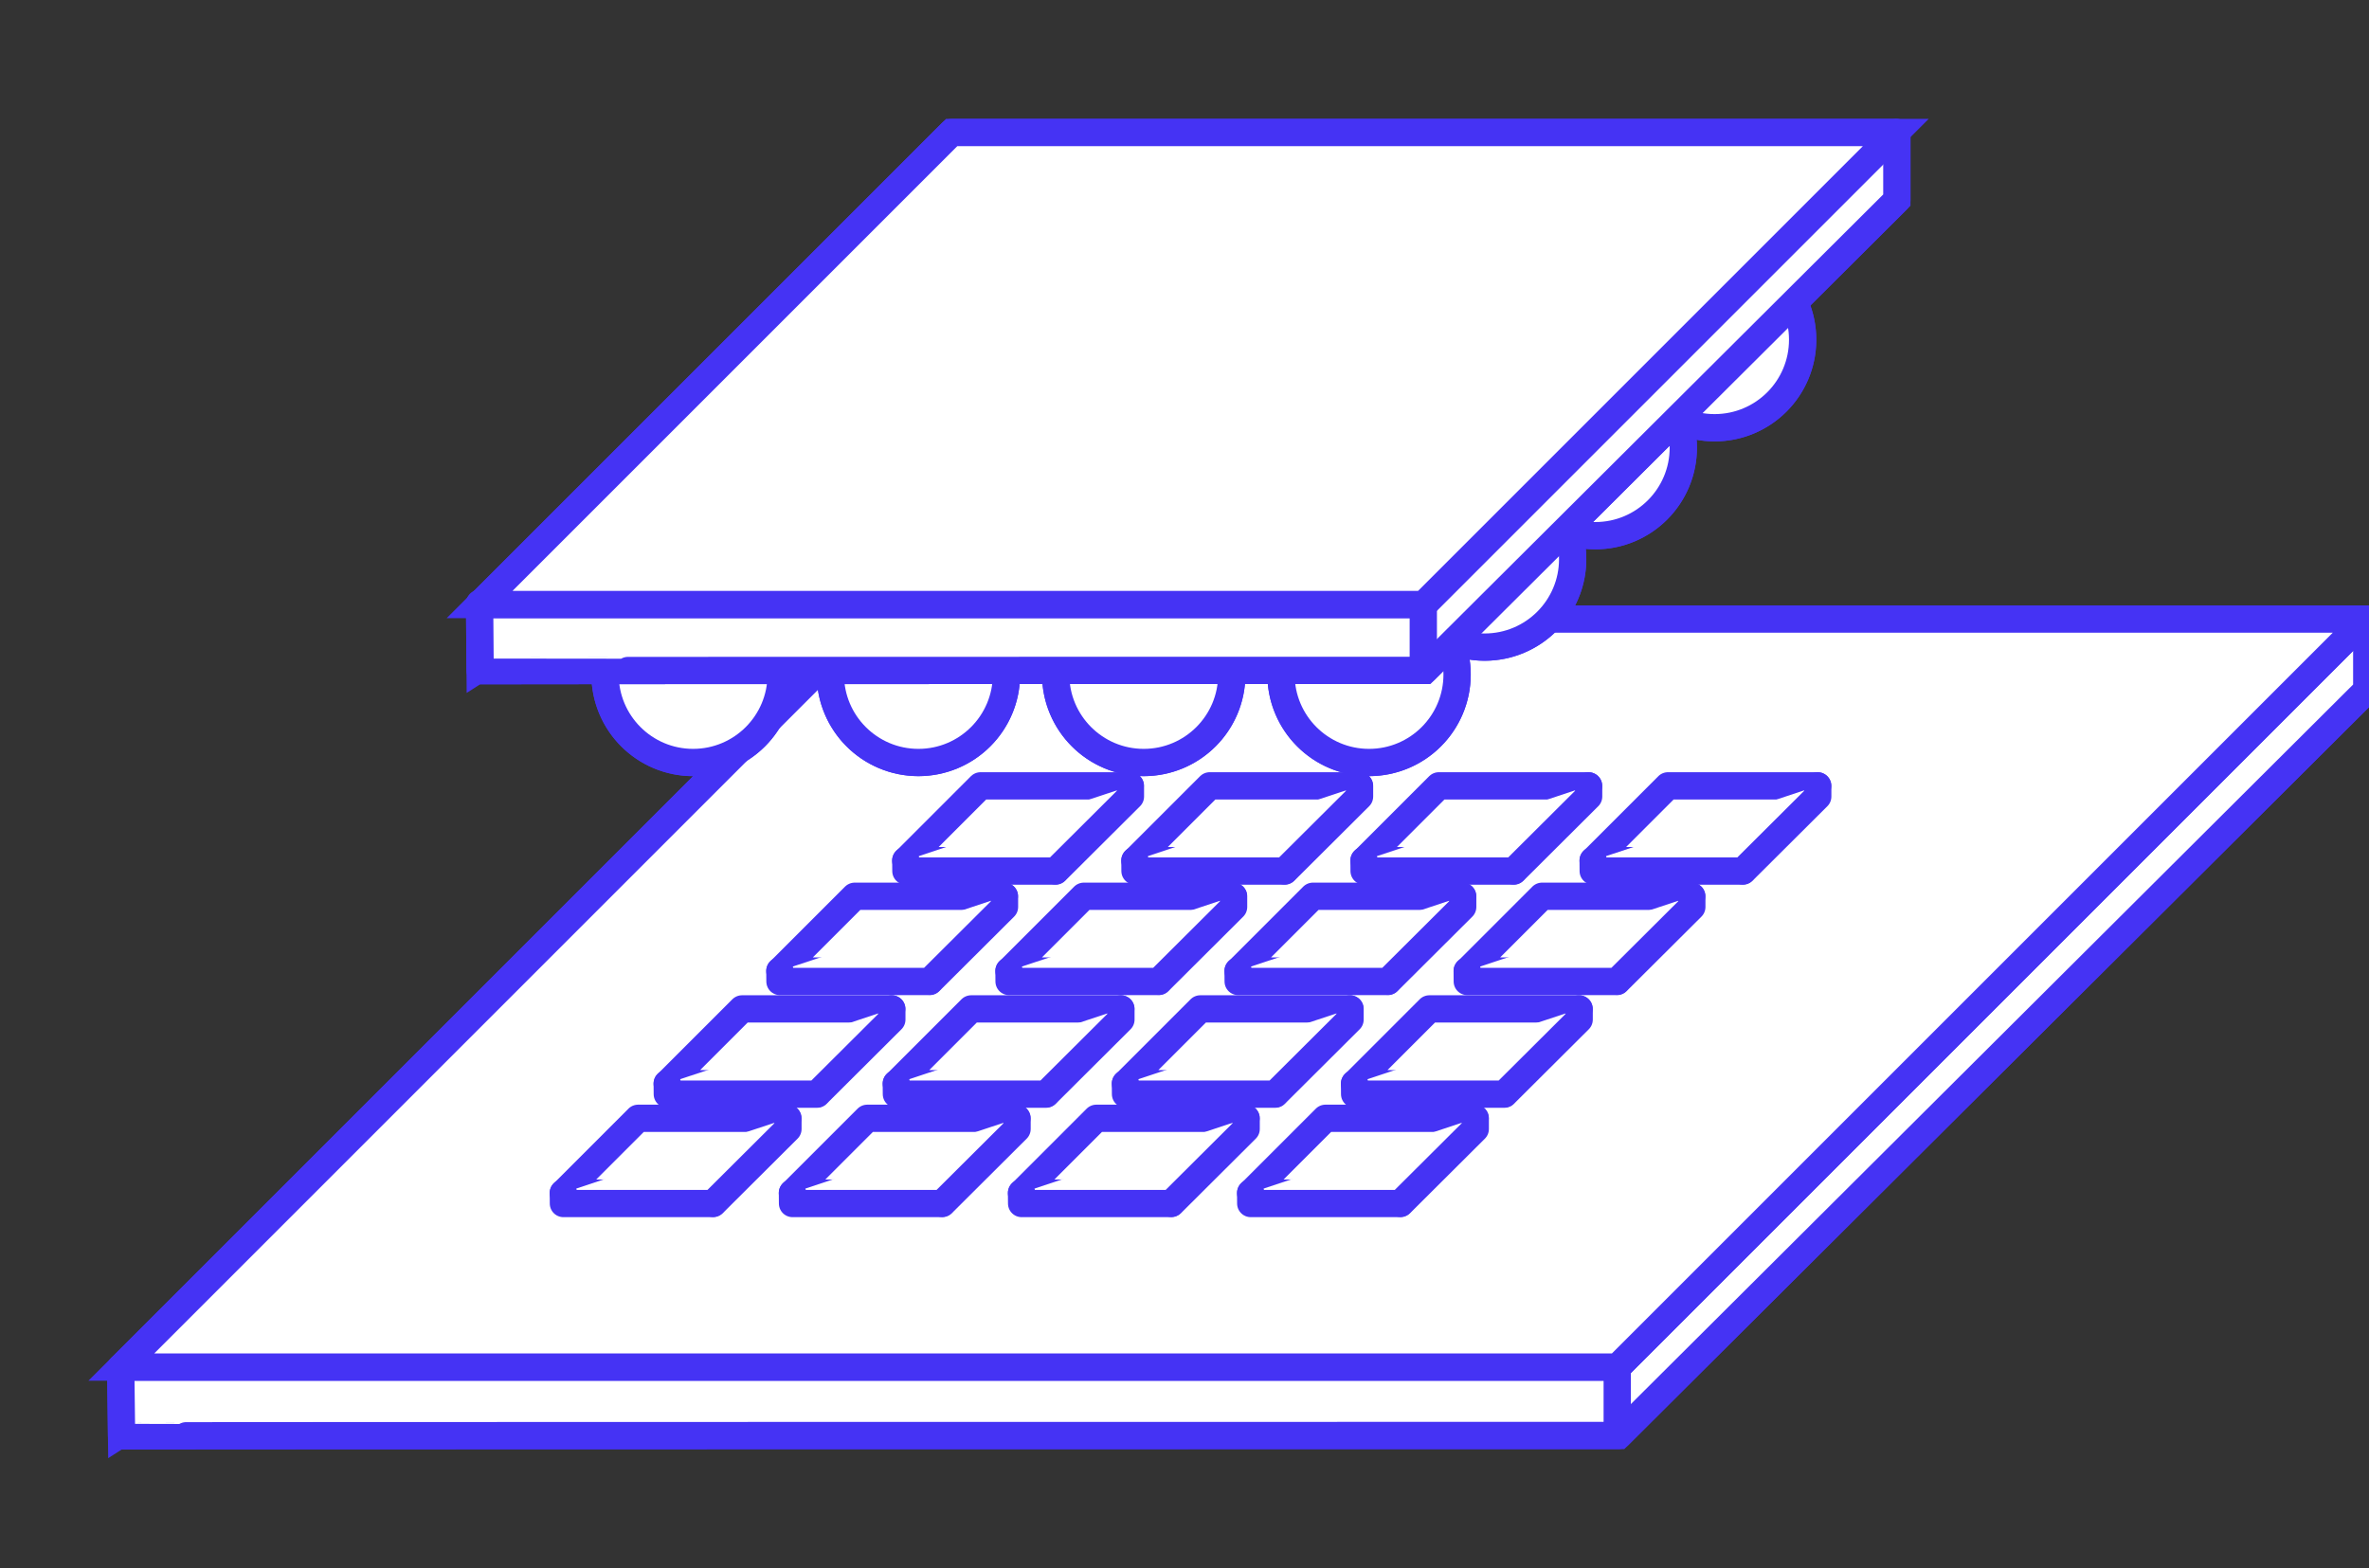 <svg xmlns="http://www.w3.org/2000/svg" xmlns:xlink="http://www.w3.org/1999/xlink" width="173.69" height="115.017" viewBox="0 0 173.69 115.017">
  <rect x="0" y="0" width="173.69" height="115.017" fill="#333333" stroke="none"/>
  <defs>
    <clipPath id="clip-path">
      <rect id="Rectangle_41297" data-name="Rectangle 41297" width="173.69" height="115.017" fill="#fff" stroke="#4533f4" stroke-width="2"/>
    </clipPath>
  </defs>
  <g id="Group_13089" data-name="Group 13089" transform="translate(10 11)">
    <g id="Group_13088" data-name="Group 13088" transform="translate(-10 -11)" clip-path="url(#clip-path)">
      <path id="Path_13317" data-name="Path 13317" d="M165.174,108.5v5.211l-54.85,54.653s-109.7,0-109.762.032L.5,163.388" transform="translate(8.351 -63.098)" fill="#fff" stroke="#4533f4" stroke-width="2" fill-rule="evenodd"/>
      <path id="Path_13318" data-name="Path 13318" d="M165.174,108.5v5.211l-54.85,54.653s-109.7,0-109.762.032L.5,163.388" transform="translate(8.351 -63.098)" fill="#fff" stroke="#4533f4" stroke-linecap="round" stroke-linejoin="round" stroke-width="2"/>
      <path id="Path_13319" data-name="Path 13319" d="M55.489,108.487h109.7l-54.85,54.85H.639Z" transform="translate(8.258 -63.089)" fill="#fff" stroke="#4533f4" stroke-width="2" fill-rule="evenodd"/>
      <path id="Path_13320" data-name="Path 13320" d="M55.489,108.487h109.7l-54.85,54.85H.639l54.85-54.85" transform="translate(8.258 -63.089)" fill="#fff" stroke="#4533f4" stroke-linecap="round" stroke-linejoin="round" stroke-width="2"/>
      <path id="Path_13321" data-name="Path 13321" d="M180.2,145.5h10.97l-5.485,5.485h-10.97L180.2,145.5" transform="translate(-108.307 -87.873)" fill="#fff" stroke="#4533f4" stroke-linecap="round" stroke-linejoin="round" stroke-width="2"/>
      <line id="Line_1304" data-name="Line 1304" y1="0.736" transform="translate(77.381 63.125)" fill="none" stroke="#4533f4" stroke-linecap="round" stroke-linejoin="round" stroke-width="2"/>
      <path id="Path_13322" data-name="Path 13322" d="M191.186,145.5v.785l-5.485,5.465s-10.97,0-10.976,0l-.006-.782" transform="translate(-108.306 -87.873)" fill="#fff" stroke="#4533f4" stroke-linecap="round" stroke-linejoin="round" stroke-width="2"/>
      <path id="Path_13323" data-name="Path 13323" d="M231.045,145.5h10.97l-5.485,5.485H225.56l5.485-5.485" transform="translate(-142.351 -87.873)" fill="#fff" stroke="#4533f4" stroke-linecap="round" stroke-linejoin="round" stroke-width="2"/>
      <line id="Line_1305" data-name="Line 1305" y1="0.736" transform="translate(94.179 63.125)" fill="none" stroke="#4533f4" stroke-linecap="round" stroke-linejoin="round" stroke-width="2"/>
      <path id="Path_13324" data-name="Path 13324" d="M242.028,145.5v.785l-5.485,5.465s-10.97,0-10.976,0l-.006-.782" transform="translate(-142.35 -87.873)" fill="#fff" stroke="#4533f4" stroke-linecap="round" stroke-linejoin="round" stroke-width="2"/>
      <path id="Path_13325" data-name="Path 13325" d="M281.887,145.5h10.97l-5.485,5.485H276.4l5.485-5.485" transform="translate(-176.394 -87.873)" fill="#fff" stroke="#4533f4" stroke-linecap="round" stroke-linejoin="round" stroke-width="2"/>
      <line id="Line_1306" data-name="Line 1306" y1="0.736" transform="translate(110.977 63.125)" fill="none" stroke="#4533f4" stroke-linecap="round" stroke-linejoin="round" stroke-width="2"/>
      <path id="Path_13326" data-name="Path 13326" d="M292.869,145.5v.785l-5.485,5.465s-10.97,0-10.976,0l-.006-.782" transform="translate(-176.394 -87.873)" fill="#fff" stroke="#4533f4" stroke-linecap="round" stroke-linejoin="round" stroke-width="2"/>
      <path id="Path_13327" data-name="Path 13327" d="M332.728,145.5H343.7l-5.485,5.485h-10.97l5.485-5.485" transform="translate(-210.438 -87.873)" fill="#fff" stroke="#4533f4" stroke-linecap="round" stroke-linejoin="round" stroke-width="2"/>
      <line id="Line_1307" data-name="Line 1307" y1="0.736" transform="translate(127.775 63.125)" fill="none" stroke="#4533f4" stroke-linecap="round" stroke-linejoin="round" stroke-width="2"/>
      <path id="Path_13328" data-name="Path 13328" d="M343.711,145.5v.785l-5.485,5.465s-10.97,0-10.976,0l-.006-.782" transform="translate(-210.438 -87.873)" fill="#fff" stroke="#4533f4" stroke-linecap="round" stroke-linejoin="round" stroke-width="2"/>
      <path id="Path_13329" data-name="Path 13329" d="M152.258,170.008h10.97l-5.485,5.485h-10.97l5.485-5.485" transform="translate(-89.595 -104.284)" fill="#fff" stroke="#4533f4" stroke-linecap="round" stroke-linejoin="round" stroke-width="2"/>
      <line id="Line_1308" data-name="Line 1308" y1="0.736" transform="translate(68.148 71.222)" fill="none" stroke="#4533f4" stroke-linecap="round" stroke-linejoin="round" stroke-width="2"/>
      <path id="Path_13330" data-name="Path 13330" d="M163.241,170.008v.785l-5.485,5.465s-10.97,0-10.976,0l-.006-.782" transform="translate(-89.594 -104.284)" fill="#fff" stroke="#4533f4" stroke-linecap="round" stroke-linejoin="round" stroke-width="2"/>
      <path id="Path_13331" data-name="Path 13331" d="M203.1,170.008h10.97l-5.485,5.485h-10.97l5.485-5.485" transform="translate(-123.638 -104.284)" fill="#fff" stroke="#4533f4" stroke-linecap="round" stroke-linejoin="round" stroke-width="2"/>
      <line id="Line_1309" data-name="Line 1309" y1="0.736" transform="translate(84.946 71.222)" fill="none" stroke="#4533f4" stroke-linecap="round" stroke-linejoin="round" stroke-width="2"/>
      <path id="Path_13332" data-name="Path 13332" d="M214.082,170.008v.785l-5.485,5.465s-10.97,0-10.976,0l-.006-.782" transform="translate(-123.638 -104.284)" fill="#fff" stroke="#4533f4" stroke-linecap="round" stroke-linejoin="round" stroke-width="2"/>
      <path id="Path_13333" data-name="Path 13333" d="M253.941,170.008h10.97l-5.485,5.485h-10.97l5.485-5.485" transform="translate(-157.682 -104.284)" fill="#fff" stroke="#4533f4" stroke-linecap="round" stroke-linejoin="round" stroke-width="2"/>
      <line id="Line_1310" data-name="Line 1310" y1="0.736" transform="translate(101.744 71.222)" fill="none" stroke="#4533f4" stroke-linecap="round" stroke-linejoin="round" stroke-width="2"/>
      <path id="Path_13334" data-name="Path 13334" d="M264.924,170.008v.785l-5.485,5.465s-10.97,0-10.976,0l-.006-.782" transform="translate(-157.682 -104.284)" fill="#fff" stroke="#4533f4" stroke-linecap="round" stroke-linejoin="round" stroke-width="2"/>
      <path id="Path_13335" data-name="Path 13335" d="M304.783,170.008h10.97l-5.485,5.485H299.3l5.485-5.485" transform="translate(-191.726 -104.284)" fill="#fff" stroke="#4533f4" stroke-linecap="round" stroke-linejoin="round" stroke-width="2"/>
      <line id="Line_1311" data-name="Line 1311" y1="0.736" transform="translate(118.542 71.222)" fill="none" stroke="#4533f4" stroke-linecap="round" stroke-linejoin="round" stroke-width="2"/>
      <path id="Path_13336" data-name="Path 13336" d="M315.765,170.008v.785l-5.485,5.465s-10.97,0-10.976,0l-.006-.782" transform="translate(-191.725 -104.284)" fill="#fff" stroke="#4533f4" stroke-linecap="round" stroke-linejoin="round" stroke-width="2"/>
      <path id="Path_13337" data-name="Path 13337" d="M127.258,195.008h10.97l-5.485,5.485h-10.97l5.485-5.485" transform="translate(-72.854 -121.024)" fill="#fff" stroke="#4533f4" stroke-linecap="round" stroke-linejoin="round" stroke-width="2"/>
      <line id="Line_1312" data-name="Line 1312" y1="0.736" transform="translate(59.888 79.482)" fill="none" stroke="#4533f4" stroke-linecap="round" stroke-linejoin="round" stroke-width="2"/>
      <path id="Path_13338" data-name="Path 13338" d="M138.241,195.008v.785l-5.485,5.465s-10.97,0-10.976,0l-.006-.782" transform="translate(-72.854 -121.024)" fill="#fff" stroke="#4533f4" stroke-linecap="round" stroke-linejoin="round" stroke-width="2"/>
      <path id="Path_13339" data-name="Path 13339" d="M178.1,195.008h10.97l-5.485,5.485h-10.97l5.485-5.485" transform="translate(-106.898 -121.024)" fill="#fff" stroke="#4533f4" stroke-linecap="round" stroke-linejoin="round" stroke-width="2"/>
      <line id="Line_1313" data-name="Line 1313" y1="0.736" transform="translate(76.686 79.482)" fill="none" stroke="#4533f4" stroke-linecap="round" stroke-linejoin="round" stroke-width="2"/>
      <path id="Path_13340" data-name="Path 13340" d="M189.082,195.008v.785l-5.485,5.465s-10.97,0-10.976,0l-.006-.782" transform="translate(-106.898 -121.024)" fill="#fff" stroke="#4533f4" stroke-linecap="round" stroke-linejoin="round" stroke-width="2"/>
      <path id="Path_13341" data-name="Path 13341" d="M228.942,195.008h10.97l-5.485,5.485h-10.97l5.485-5.485" transform="translate(-140.942 -121.024)" fill="#fff" stroke="#4533f4" stroke-linecap="round" stroke-linejoin="round" stroke-width="2"/>
      <line id="Line_1314" data-name="Line 1314" y1="0.736" transform="translate(93.484 79.482)" fill="none" stroke="#4533f4" stroke-linecap="round" stroke-linejoin="round" stroke-width="2"/>
      <path id="Path_13342" data-name="Path 13342" d="M239.924,195.008v.785l-5.485,5.465s-10.97,0-10.976,0l-.006-.782" transform="translate(-140.942 -121.024)" fill="#fff" stroke="#4533f4" stroke-linecap="round" stroke-linejoin="round" stroke-width="2"/>
      <path id="Path_13343" data-name="Path 13343" d="M279.783,195.008h10.97l-5.485,5.485H274.3l5.485-5.485" transform="translate(-174.986 -121.024)" fill="#fff" stroke="#4533f4" stroke-linecap="round" stroke-linejoin="round" stroke-width="2"/>
      <line id="Line_1315" data-name="Line 1315" y1="0.736" transform="translate(110.282 79.482)" fill="none" stroke="#4533f4" stroke-linecap="round" stroke-linejoin="round" stroke-width="2"/>
      <path id="Path_13344" data-name="Path 13344" d="M290.765,195.008v.785l-5.485,5.465s-10.97,0-10.976,0l-.006-.782" transform="translate(-174.985 -121.024)" fill="#fff" stroke="#4533f4" stroke-linecap="round" stroke-linejoin="round" stroke-width="2"/>
      <path id="Path_13345" data-name="Path 13345" d="M104.2,219.286h10.97l-5.485,5.485H98.719l5.485-5.485" transform="translate(-57.417 -137.28)" fill="#fff" stroke="#4533f4" stroke-linecap="round" stroke-linejoin="round" stroke-width="2"/>
      <line id="Line_1316" data-name="Line 1316" y1="0.736" transform="translate(52.271 87.503)" fill="none" stroke="#4533f4" stroke-linecap="round" stroke-linejoin="round" stroke-width="2"/>
      <path id="Path_13346" data-name="Path 13346" d="M115.186,219.286v.785l-5.485,5.465s-10.97,0-10.976,0l-.006-.782" transform="translate(-57.416 -137.281)" fill="#fff" stroke="#4533f4" stroke-linecap="round" stroke-linejoin="round" stroke-width="2"/>
      <path id="Path_13347" data-name="Path 13347" d="M155.045,219.286h10.97l-5.485,5.485H149.56l5.485-5.485" transform="translate(-91.461 -137.28)" fill="#fff" stroke="#4533f4" stroke-linecap="round" stroke-linejoin="round" stroke-width="2"/>
      <line id="Line_1317" data-name="Line 1317" y1="0.736" transform="translate(69.069 87.503)" fill="none" stroke="#4533f4" stroke-linecap="round" stroke-linejoin="round" stroke-width="2"/>
      <path id="Path_13348" data-name="Path 13348" d="M166.028,219.286v.785l-5.485,5.465s-10.97,0-10.976,0l-.006-.782" transform="translate(-91.46 -137.281)" fill="#fff" stroke="#4533f4" stroke-linecap="round" stroke-linejoin="round" stroke-width="2"/>
      <path id="Path_13349" data-name="Path 13349" d="M205.887,219.286h10.97l-5.485,5.485H200.4l5.485-5.485" transform="translate(-125.504 -137.28)" fill="#fff" stroke="#4533f4" stroke-linecap="round" stroke-linejoin="round" stroke-width="2"/>
      <line id="Line_1318" data-name="Line 1318" y1="0.736" transform="translate(85.867 87.503)" fill="none" stroke="#4533f4" stroke-linecap="round" stroke-linejoin="round" stroke-width="2"/>
      <path id="Path_13350" data-name="Path 13350" d="M216.869,219.286v.785l-5.485,5.465s-10.97,0-10.976,0l-.006-.782" transform="translate(-125.504 -137.281)" fill="#fff" stroke="#4533f4" stroke-linecap="round" stroke-linejoin="round" stroke-width="2"/>
      <path id="Path_13351" data-name="Path 13351" d="M256.728,219.286H267.7l-5.485,5.485h-10.97l5.485-5.485" transform="translate(-159.548 -137.28)" fill="#fff" stroke="#4533f4" stroke-linecap="round" stroke-linejoin="round" stroke-width="2"/>
      <line id="Line_1319" data-name="Line 1319" y1="0.736" transform="translate(102.665 87.503)" fill="none" stroke="#4533f4" stroke-linecap="round" stroke-linejoin="round" stroke-width="2"/>
      <path id="Path_13352" data-name="Path 13352" d="M267.711,219.286v.785l-5.485,5.465s-10.97,0-10.976,0l-.006-.782" transform="translate(-159.548 -137.281)" fill="#fff" stroke="#4533f4" stroke-linecap="round" stroke-linejoin="round" stroke-width="2"/>
      <path id="Path_13353" data-name="Path 13353" d="M197.608,33.361a6.455,6.455,0,1,1-6.455-6.455,6.455,6.455,0,0,1,6.455,6.455" transform="translate(-114.989 -8.462)" fill="#fff" stroke="#4533f4" stroke-width="2" fill-rule="evenodd"/>
      <circle id="Ellipse_376" data-name="Ellipse 376" cx="6.455" cy="6.455" r="6.455" transform="translate(69.709 18.444)" fill="#fff" stroke="#4533f4" stroke-linecap="round" stroke-linejoin="round" stroke-width="2"/>
      <path id="Path_13354" data-name="Path 13354" d="M247.571,33.4a6.455,6.455,0,1,1-6.455-6.455,6.455,6.455,0,0,1,6.455,6.455" transform="translate(-148.444 -8.487)" fill="#fff" stroke="#4533f4" stroke-width="2" fill-rule="evenodd"/>
      <circle id="Ellipse_377" data-name="Ellipse 377" cx="6.455" cy="6.455" r="6.455" transform="translate(86.216 18.456)" fill="#fff" stroke="#4533f4" stroke-linecap="round" stroke-linejoin="round" stroke-width="2"/>
      <path id="Path_13355" data-name="Path 13355" d="M297.571,33.4a6.455,6.455,0,1,1-6.455-6.455,6.455,6.455,0,0,1,6.455,6.455" transform="translate(-181.925 -8.487)" fill="#fff" stroke="#4533f4" stroke-width="2" fill-rule="evenodd"/>
      <circle id="Ellipse_378" data-name="Ellipse 378" cx="6.455" cy="6.455" r="6.455" transform="translate(102.736 18.456)" fill="#fff" stroke="#4533f4" stroke-linecap="round" stroke-linejoin="round" stroke-width="2"/>
      <path id="Path_13356" data-name="Path 13356" d="M347.571,33.4a6.455,6.455,0,1,1-6.455-6.455,6.455,6.455,0,0,1,6.455,6.455" transform="translate(-215.405 -8.487)" fill="#fff" stroke="#4533f4" stroke-width="2" fill-rule="evenodd"/>
      <circle id="Ellipse_379" data-name="Ellipse 379" cx="6.455" cy="6.455" r="6.455" transform="translate(119.256 18.456)" fill="#fff" stroke="#4533f4" stroke-linecap="round" stroke-linejoin="round" stroke-width="2"/>
      <path id="Path_13357" data-name="Path 13357" d="M321.09,57.359a6.455,6.455,0,1,1-6.455-6.455,6.455,6.455,0,0,1,6.455,6.455" transform="translate(-197.673 -24.531)" fill="#fff" stroke="#4533f4" stroke-width="2" fill-rule="evenodd"/>
      <circle id="Ellipse_380" data-name="Ellipse 380" cx="6.455" cy="6.455" r="6.455" transform="translate(110.507 26.372)" fill="#fff" stroke="#4533f4" stroke-linecap="round" stroke-linejoin="round" stroke-width="2"/>
      <path id="Path_13358" data-name="Path 13358" d="M171.09,57.359a6.455,6.455,0,1,1-6.455-6.455,6.455,6.455,0,0,1,6.455,6.455" transform="translate(-97.232 -24.531)" fill="#fff" stroke="#4533f4" stroke-width="2" fill-rule="evenodd"/>
      <circle id="Ellipse_381" data-name="Ellipse 381" cx="6.455" cy="6.455" r="6.455" transform="translate(60.948 26.372)" fill="#fff" stroke="#4533f4" stroke-linecap="round" stroke-linejoin="round" stroke-width="2"/>
      <path id="Path_13359" data-name="Path 13359" d="M221.09,57.359a6.455,6.455,0,1,1-6.455-6.455,6.455,6.455,0,0,1,6.455,6.455" transform="translate(-130.713 -24.531)" fill="#fff" stroke="#4533f4" stroke-width="2" fill-rule="evenodd"/>
      <circle id="Ellipse_382" data-name="Ellipse 382" cx="6.455" cy="6.455" r="6.455" transform="translate(77.467 26.372)" fill="#fff" stroke="#4533f4" stroke-linecap="round" stroke-linejoin="round" stroke-width="2"/>
      <path id="Path_13360" data-name="Path 13360" d="M271.09,57.359a6.455,6.455,0,1,1-6.455-6.455,6.455,6.455,0,0,1,6.455,6.455" transform="translate(-164.193 -24.531)" fill="#fff" stroke="#4533f4" stroke-width="2" fill-rule="evenodd"/>
      <circle id="Ellipse_383" data-name="Ellipse 383" cx="6.455" cy="6.455" r="6.455" transform="translate(93.987 26.372)" fill="#fff" stroke="#4533f4" stroke-linecap="round" stroke-linejoin="round" stroke-width="2"/>
      <path id="Path_13361" data-name="Path 13361" d="M296.536,82.087a6.455,6.455,0,1,1-6.455-6.455,6.455,6.455,0,0,1,6.455,6.455" transform="translate(-181.232 -41.089)" fill="#fff" stroke="#4533f4" stroke-width="2" fill-rule="evenodd"/>
      <circle id="Ellipse_384" data-name="Ellipse 384" cx="6.455" cy="6.455" r="6.455" transform="translate(102.395 34.543)" fill="#fff" stroke="#4533f4" stroke-linecap="round" stroke-linejoin="round" stroke-width="2"/>
      <path id="Path_13362" data-name="Path 13362" d="M246.611,82.013a6.455,6.455,0,1,1-6.455-6.455,6.455,6.455,0,0,1,6.455,6.455" transform="translate(-147.802 -41.04)" fill="#fff" stroke="#4533f4" stroke-width="2" fill-rule="evenodd"/>
      <circle id="Ellipse_385" data-name="Ellipse 385" cx="6.455" cy="6.455" r="6.455" transform="translate(85.899 34.518)" fill="#fff" stroke="#4533f4" stroke-linecap="round" stroke-linejoin="round" stroke-width="2"/>
      <path id="Path_13363" data-name="Path 13363" d="M196.611,82.013a6.455,6.455,0,1,1-6.455-6.455,6.455,6.455,0,0,1,6.455,6.455" transform="translate(-114.321 -41.04)" fill="#fff" stroke="#4533f4" stroke-width="2" fill-rule="evenodd"/>
      <circle id="Ellipse_386" data-name="Ellipse 386" cx="6.455" cy="6.455" r="6.455" transform="translate(69.379 34.518)" fill="#fff" stroke="#4533f4" stroke-linecap="round" stroke-linejoin="round" stroke-width="2"/>
      <path id="Path_13364" data-name="Path 13364" d="M146.611,82.013a6.455,6.455,0,1,1-6.455-6.455,6.455,6.455,0,0,1,6.455,6.455" transform="translate(-80.841 -41.04)" fill="#fff" stroke="#4533f4" stroke-width="2" fill-rule="evenodd"/>
      <circle id="Ellipse_387" data-name="Ellipse 387" cx="6.455" cy="6.455" r="6.455" transform="translate(52.86 34.518)" fill="#fff" stroke="#4533f4" stroke-linecap="round" stroke-linejoin="round" stroke-width="2"/>
      <path id="Path_13365" data-name="Path 13365" d="M120.889,107.7a6.455,6.455,0,1,1-6.455-6.455,6.455,6.455,0,0,1,6.455,6.455" transform="translate(-63.618 -58.241)" fill="#fff" stroke="#4533f4" stroke-width="2" fill-rule="evenodd"/>
      <circle id="Ellipse_388" data-name="Ellipse 388" cx="6.455" cy="6.455" r="6.455" transform="translate(44.362 43.005)" fill="#fff" stroke="#4533f4" stroke-linecap="round" stroke-linejoin="round" stroke-width="2"/>
      <path id="Path_13366" data-name="Path 13366" d="M170.889,107.7a6.455,6.455,0,1,1-6.455-6.455,6.455,6.455,0,0,1,6.455,6.455" transform="translate(-97.098 -58.241)" fill="#fff" stroke="#4533f4" stroke-width="2" fill-rule="evenodd"/>
      <circle id="Ellipse_389" data-name="Ellipse 389" cx="6.455" cy="6.455" r="6.455" transform="translate(60.881 43.005)" fill="#fff" stroke="#4533f4" stroke-linecap="round" stroke-linejoin="round" stroke-width="2"/>
      <path id="Path_13367" data-name="Path 13367" d="M220.889,107.7a6.455,6.455,0,1,1-6.455-6.455,6.455,6.455,0,0,1,6.455,6.455" transform="translate(-130.578 -58.241)" fill="#fff" stroke="#4533f4" stroke-width="2" fill-rule="evenodd"/>
      <circle id="Ellipse_390" data-name="Ellipse 390" cx="6.455" cy="6.455" r="6.455" transform="translate(77.401 43.005)" fill="#fff" stroke="#4533f4" stroke-linecap="round" stroke-linejoin="round" stroke-width="2"/>
      <path id="Path_13368" data-name="Path 13368" d="M270.889,107.7a6.455,6.455,0,1,1-6.455-6.455,6.455,6.455,0,0,1,6.455,6.455" transform="translate(-164.058 -58.241)" fill="#fff" stroke="#4533f4" stroke-width="2" fill-rule="evenodd"/>
      <circle id="Ellipse_391" data-name="Ellipse 391" cx="6.455" cy="6.455" r="6.455" transform="translate(93.921 43.005)" fill="#fff" stroke="#4533f4" stroke-linecap="round" stroke-linejoin="round" stroke-width="2"/>
      <path id="Path_13369" data-name="Path 13369" d="M180.2,23.741h10.97l-5.485,5.485h-10.97l5.485-5.485" transform="translate(-108.307 -6.343)" fill="#fff" stroke="#4533f4" stroke-linecap="round" stroke-linejoin="round" stroke-width="2"/>
      <line id="Line_1320" data-name="Line 1320" y1="0.736" transform="translate(77.381 22.896)" fill="none" stroke="#4533f4" stroke-linecap="round" stroke-linejoin="round" stroke-width="2"/>
      <path id="Path_13370" data-name="Path 13370" d="M191.186,23.741v.785L185.7,29.992s-10.97,0-10.976,0l-.006-.782" transform="translate(-108.306 -6.343)" fill="#fff" stroke="#4533f4" stroke-linecap="round" stroke-linejoin="round" stroke-width="2"/>
      <path id="Path_13371" data-name="Path 13371" d="M231.045,23.741h10.97l-5.485,5.485H225.56l5.485-5.485" transform="translate(-142.351 -6.343)" fill="#fff" stroke="#4533f4" stroke-linecap="round" stroke-linejoin="round" stroke-width="2"/>
      <line id="Line_1321" data-name="Line 1321" y1="0.736" transform="translate(94.179 22.896)" fill="none" stroke="#4533f4" stroke-linecap="round" stroke-linejoin="round" stroke-width="2"/>
      <path id="Path_13372" data-name="Path 13372" d="M242.028,23.741v.785l-5.485,5.465s-10.97,0-10.976,0l-.006-.782" transform="translate(-142.35 -6.343)" fill="#fff" stroke="#4533f4" stroke-linecap="round" stroke-linejoin="round" stroke-width="2"/>
      <path id="Path_13373" data-name="Path 13373" d="M281.887,23.741h10.97l-5.485,5.485H276.4l5.485-5.485" transform="translate(-176.394 -6.343)" fill="#fff" stroke="#4533f4" stroke-linecap="round" stroke-linejoin="round" stroke-width="2"/>
      <line id="Line_1322" data-name="Line 1322" y1="0.736" transform="translate(110.977 22.896)" fill="none" stroke="#4533f4" stroke-linecap="round" stroke-linejoin="round" stroke-width="2"/>
      <path id="Path_13374" data-name="Path 13374" d="M292.869,23.741v.785l-5.485,5.465s-10.97,0-10.976,0l-.006-.782" transform="translate(-176.394 -6.343)" fill="#fff" stroke="#4533f4" stroke-linecap="round" stroke-linejoin="round" stroke-width="2"/>
      <path id="Path_13375" data-name="Path 13375" d="M332.728,23.741H343.7l-5.485,5.485h-10.97l5.485-5.485" transform="translate(-210.438 -6.343)" fill="#fff" stroke="#4533f4" stroke-linecap="round" stroke-linejoin="round" stroke-width="2"/>
      <line id="Line_1323" data-name="Line 1323" y1="0.736" transform="translate(127.775 22.896)" fill="none" stroke="#4533f4" stroke-linecap="round" stroke-linejoin="round" stroke-width="2"/>
      <path id="Path_13376" data-name="Path 13376" d="M343.711,23.741v.785l-5.485,5.465s-10.97,0-10.976,0l-.006-.782" transform="translate(-210.438 -6.343)" fill="#fff" stroke="#4533f4" stroke-linecap="round" stroke-linejoin="round" stroke-width="2"/>
      <path id="Path_13377" data-name="Path 13377" d="M152.258,48.249h10.97l-5.485,5.485h-10.97l5.485-5.485" transform="translate(-89.595 -22.753)" fill="#fff" stroke="#4533f4" stroke-linecap="round" stroke-linejoin="round" stroke-width="2"/>
      <line id="Line_1324" data-name="Line 1324" y1="0.736" transform="translate(68.148 30.993)" fill="none" stroke="#4533f4" stroke-linecap="round" stroke-linejoin="round" stroke-width="2"/>
      <path id="Path_13378" data-name="Path 13378" d="M163.241,48.249v.785L157.756,54.5s-10.97,0-10.976,0l-.006-.782" transform="translate(-89.594 -22.754)" fill="#fff" stroke="#4533f4" stroke-linecap="round" stroke-linejoin="round" stroke-width="2"/>
      <path id="Path_13379" data-name="Path 13379" d="M203.1,48.249h10.97l-5.485,5.485h-10.97l5.485-5.485" transform="translate(-123.638 -22.753)" fill="#fff" stroke="#4533f4" stroke-linecap="round" stroke-linejoin="round" stroke-width="2"/>
      <line id="Line_1325" data-name="Line 1325" y1="0.736" transform="translate(84.946 30.993)" fill="none" stroke="#4533f4" stroke-linecap="round" stroke-linejoin="round" stroke-width="2"/>
      <path id="Path_13380" data-name="Path 13380" d="M214.082,48.249v.785L208.6,54.5s-10.97,0-10.976,0l-.006-.782" transform="translate(-123.638 -22.754)" fill="#fff" stroke="#4533f4" stroke-linecap="round" stroke-linejoin="round" stroke-width="2"/>
      <path id="Path_13381" data-name="Path 13381" d="M253.941,48.249h10.97l-5.485,5.485h-10.97l5.485-5.485" transform="translate(-157.682 -22.753)" fill="#fff" stroke="#4533f4" stroke-linecap="round" stroke-linejoin="round" stroke-width="2"/>
      <line id="Line_1326" data-name="Line 1326" y1="0.736" transform="translate(101.744 30.993)" fill="none" stroke="#4533f4" stroke-linecap="round" stroke-linejoin="round" stroke-width="2"/>
      <path id="Path_13382" data-name="Path 13382" d="M264.924,48.249v.785L259.439,54.5s-10.97,0-10.976,0l-.006-.782" transform="translate(-157.682 -22.754)" fill="#fff" stroke="#4533f4" stroke-linecap="round" stroke-linejoin="round" stroke-width="2"/>
      <path id="Path_13383" data-name="Path 13383" d="M304.783,48.249h10.97l-5.485,5.485H299.3l5.485-5.485" transform="translate(-191.726 -22.753)" fill="#fff" stroke="#4533f4" stroke-linecap="round" stroke-linejoin="round" stroke-width="2"/>
      <line id="Line_1327" data-name="Line 1327" y1="0.736" transform="translate(118.542 30.993)" fill="none" stroke="#4533f4" stroke-linecap="round" stroke-linejoin="round" stroke-width="2"/>
      <path id="Path_13384" data-name="Path 13384" d="M315.765,48.249v.785L310.28,54.5s-10.97,0-10.976,0l-.006-.782" transform="translate(-191.725 -22.754)" fill="#fff" stroke="#4533f4" stroke-linecap="round" stroke-linejoin="round" stroke-width="2"/>
      <path id="Path_13385" data-name="Path 13385" d="M127.258,73.249h10.97l-5.485,5.485h-10.97l5.485-5.485" transform="translate(-72.854 -39.493)" fill="#fff" stroke="#4533f4" stroke-linecap="round" stroke-linejoin="round" stroke-width="2"/>
      <line id="Line_1328" data-name="Line 1328" y1="0.736" transform="translate(59.888 39.253)" fill="none" stroke="#4533f4" stroke-linecap="round" stroke-linejoin="round" stroke-width="2"/>
      <path id="Path_13386" data-name="Path 13386" d="M138.241,73.249v.785L132.756,79.5s-10.97,0-10.976,0l-.006-.782" transform="translate(-72.854 -39.494)" fill="#fff" stroke="#4533f4" stroke-linecap="round" stroke-linejoin="round" stroke-width="2"/>
      <path id="Path_13387" data-name="Path 13387" d="M178.1,73.249h10.97l-5.485,5.485h-10.97l5.485-5.485" transform="translate(-106.898 -39.493)" fill="#fff" stroke="#4533f4" stroke-linecap="round" stroke-linejoin="round" stroke-width="2"/>
      <line id="Line_1329" data-name="Line 1329" y1="0.736" transform="translate(76.686 39.253)" fill="none" stroke="#4533f4" stroke-linecap="round" stroke-linejoin="round" stroke-width="2"/>
      <path id="Path_13388" data-name="Path 13388" d="M189.082,73.249v.785L183.6,79.5s-10.97,0-10.976,0l-.006-.782" transform="translate(-106.898 -39.494)" fill="#fff" stroke="#4533f4" stroke-linecap="round" stroke-linejoin="round" stroke-width="2"/>
      <path id="Path_13389" data-name="Path 13389" d="M228.942,73.249h10.97l-5.485,5.485h-10.97l5.485-5.485" transform="translate(-140.942 -39.493)" fill="#fff" stroke="#4533f4" stroke-linecap="round" stroke-linejoin="round" stroke-width="2"/>
      <line id="Line_1330" data-name="Line 1330" y1="0.736" transform="translate(93.484 39.253)" fill="none" stroke="#4533f4" stroke-linecap="round" stroke-linejoin="round" stroke-width="2"/>
      <path id="Path_13390" data-name="Path 13390" d="M239.924,73.249v.785L234.439,79.5s-10.97,0-10.976,0l-.006-.782" transform="translate(-140.942 -39.494)" fill="#fff" stroke="#4533f4" stroke-linecap="round" stroke-linejoin="round" stroke-width="2"/>
      <path id="Path_13391" data-name="Path 13391" d="M279.783,73.249h10.97l-5.485,5.485H274.3l5.485-5.485" transform="translate(-174.986 -39.493)" fill="#fff" stroke="#4533f4" stroke-linecap="round" stroke-linejoin="round" stroke-width="2"/>
      <line id="Line_1331" data-name="Line 1331" y1="0.736" transform="translate(110.282 39.253)" fill="none" stroke="#4533f4" stroke-linecap="round" stroke-linejoin="round" stroke-width="2"/>
      <path id="Path_13392" data-name="Path 13392" d="M290.765,73.249v.785L285.28,79.5s-10.97,0-10.976,0l-.006-.782" transform="translate(-174.985 -39.494)" fill="#fff" stroke="#4533f4" stroke-linecap="round" stroke-linejoin="round" stroke-width="2"/>
      <path id="Path_13393" data-name="Path 13393" d="M104.2,97.526h10.97l-5.485,5.485H98.719l5.485-5.485" transform="translate(-57.417 -55.75)" fill="#fff" stroke="#4533f4" stroke-linecap="round" stroke-linejoin="round" stroke-width="2"/>
      <line id="Line_1332" data-name="Line 1332" y1="0.736" transform="translate(52.271 47.274)" fill="none" stroke="#4533f4" stroke-linecap="round" stroke-linejoin="round" stroke-width="2"/>
      <path id="Path_13394" data-name="Path 13394" d="M115.186,97.526v.785l-5.485,5.465s-10.97,0-10.976,0L98.718,103" transform="translate(-57.416 -55.75)" fill="#fff" stroke="#4533f4" stroke-linecap="round" stroke-linejoin="round" stroke-width="2"/>
      <path id="Path_13395" data-name="Path 13395" d="M155.045,97.526h10.97l-5.485,5.485H149.56l5.485-5.485" transform="translate(-91.461 -55.75)" fill="#fff" stroke="#4533f4" stroke-linecap="round" stroke-linejoin="round" stroke-width="2"/>
      <line id="Line_1333" data-name="Line 1333" y1="0.736" transform="translate(69.069 47.274)" fill="none" stroke="#4533f4" stroke-linecap="round" stroke-linejoin="round" stroke-width="2"/>
      <path id="Path_13396" data-name="Path 13396" d="M166.028,97.526v.785l-5.485,5.465s-10.97,0-10.976,0L149.56,103" transform="translate(-91.46 -55.75)" fill="#fff" stroke="#4533f4" stroke-linecap="round" stroke-linejoin="round" stroke-width="2"/>
      <path id="Path_13397" data-name="Path 13397" d="M205.887,97.526h10.97l-5.485,5.485H200.4l5.485-5.485" transform="translate(-125.504 -55.75)" fill="#fff" stroke="#4533f4" stroke-linecap="round" stroke-linejoin="round" stroke-width="2"/>
      <line id="Line_1334" data-name="Line 1334" y1="0.736" transform="translate(85.867 47.274)" fill="none" stroke="#4533f4" stroke-linecap="round" stroke-linejoin="round" stroke-width="2"/>
      <path id="Path_13398" data-name="Path 13398" d="M216.869,97.526v.785l-5.485,5.465s-10.97,0-10.976,0L200.4,103" transform="translate(-125.504 -55.75)" fill="#fff" stroke="#4533f4" stroke-linecap="round" stroke-linejoin="round" stroke-width="2"/>
      <path id="Path_13399" data-name="Path 13399" d="M256.728,97.526H267.7l-5.485,5.485h-10.97l5.485-5.485" transform="translate(-159.548 -55.75)" fill="#fff" stroke="#4533f4" stroke-linecap="round" stroke-linejoin="round" stroke-width="2"/>
      <line id="Line_1335" data-name="Line 1335" y1="0.736" transform="translate(102.665 47.274)" fill="none" stroke="#4533f4" stroke-linecap="round" stroke-linejoin="round" stroke-width="2"/>
      <path id="Path_13400" data-name="Path 13400" d="M267.711,97.526v.785l-5.485,5.465s-10.97,0-10.976,0l-.006-.782" transform="translate(-159.548 -55.75)" fill="#fff" stroke="#4533f4" stroke-linecap="round" stroke-linejoin="round" stroke-width="2"/>
      <path id="Path_13401" data-name="Path 13401" d="M184.049.5V5.456L149.438,39.942s-69.221,0-69.26.02l-.039-4.936" transform="translate(-44.976 9.219)" fill="#fff" stroke="#4533f4" stroke-width="2" fill-rule="evenodd"/>
      <path id="Path_13402" data-name="Path 13402" d="M184.049.5V5.456L149.438,39.942s-69.221,0-69.26.02l-.039-4.936" transform="translate(-44.976 9.219)" fill="#fff" stroke="#4533f4" stroke-linecap="round" stroke-linejoin="round" stroke-width="2"/>
      <path id="Path_13403" data-name="Path 13403" d="M114.749.5H183.97L149.36,35.111H80.139Z" transform="translate(-44.976 9.219)" fill="#fff" stroke="#4533f4" stroke-width="2" fill-rule="evenodd"/>
      <path id="Path_13404" data-name="Path 13404" d="M114.749.5H183.97L149.36,35.111H80.139L114.749.5" transform="translate(-44.976 9.219)" fill="#fff" stroke="#4533f4" stroke-linecap="round" stroke-linejoin="round" stroke-width="2"/>
      <line id="Line_1336" data-name="Line 1336" y1="4.657" transform="translate(104.353 44.405)" fill="none" stroke="#4533f4" stroke-linecap="round" stroke-linejoin="round" stroke-width="2"/>
      <line id="Line_1337" data-name="Line 1337" y1="4.657" transform="translate(118.572 100.413)" fill="none" stroke="#4533f4" stroke-linecap="round" stroke-linejoin="round" stroke-width="2"/>
    </g>
  </g>
</svg>
